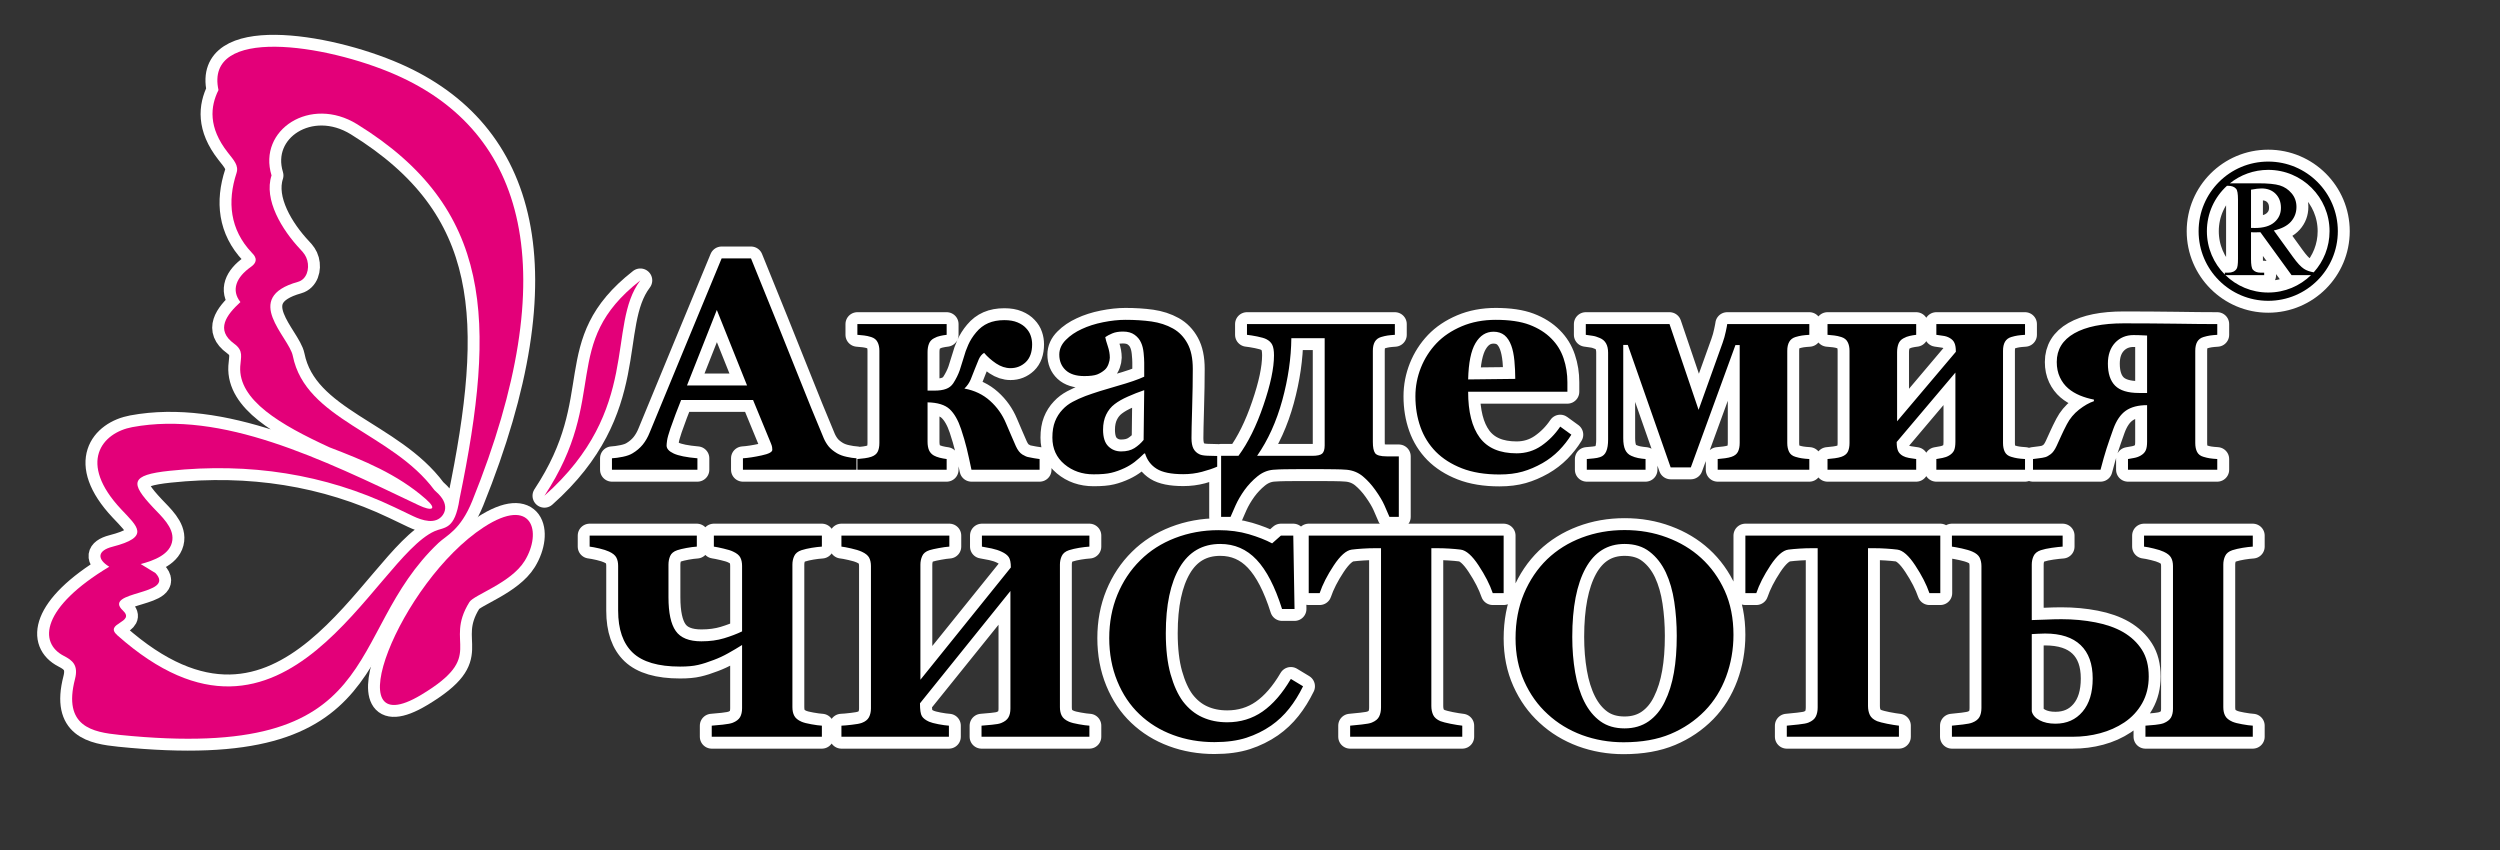 <?xml version="1.0" encoding="UTF-8"?> <svg xmlns="http://www.w3.org/2000/svg" width="794" height="270" viewBox="0 0 794 270" fill="none"><rect x="0" y="0" width="794" height="270" fill="#333333" stroke="none"/> <g clip-path="url(#clip0_72_2)"> <path fill-rule="evenodd" clip-rule="evenodd" d="M172.908 157.455C193.845 125.792 177.467 109.302 203.375 89.049C192.469 103.469 203.944 129.867 172.908 157.455Z" fill="#E30079" stroke="white" stroke-width="7.56" stroke-linecap="round" stroke-linejoin="round"></path> <path fill-rule="evenodd" clip-rule="evenodd" d="M133.764 220.682C154.742 208.106 140.746 204.541 149.101 191.196C150.532 188.912 162.308 185.177 166.657 178.105C172.248 169.011 169.126 157.358 153.636 167.447C127.149 184.7 105.946 237.36 133.764 220.682Z" fill="#E30079" stroke="white" stroke-width="7.56" stroke-linecap="round" stroke-linejoin="round"></path> <path fill-rule="evenodd" clip-rule="evenodd" d="M137.964 155.651C138.859 156.436 139.77 157.327 140.426 158.305C141.521 159.939 141.813 161.907 140.635 163.57C138.411 166.712 134.095 165.307 131.211 163.931C129.238 162.988 127.258 162.039 125.275 161.093C103.171 150.546 79.223 146.857 53.911 149.521C41.225 150.857 41.321 153.392 48.609 161.161C51.247 163.973 55.206 167.443 54.745 171.516C54.225 176.108 48.846 178.03 44.691 179.145L49.375 182.01C56.083 189.114 32.293 187.587 39.03 193.9C43.185 197.793 32.846 197.838 37.266 201.765C91.111 249.594 118.569 177.427 138.015 168.711C141.16 167.301 144.445 168.487 145.949 158.445C157.682 101.625 156.565 66.14 113.448 39.463C98.595 30.273 81.811 41.218 86.241 55.715C83.721 63.402 89.516 72.971 95.445 79.249C96.451 80.314 97.209 81.275 97.591 82.699C98.341 85.491 97.383 88.746 94.625 89.518C76.588 94.564 91.794 106.998 92.994 113.015C97.054 133.378 124.444 137.398 137.964 155.651ZM150.004 159.06C179.592 85.763 166.961 41.84 125.629 23.729C103.306 13.948 64.921 8.192 69.392 28.595C66.791 33.8 66.082 40.442 72.351 48.438C74.296 50.919 75.896 52.588 75.114 54.972C72.153 64.007 73.023 72.898 79.936 80.216C80.596 80.915 82.579 82.743 79.671 84.781C75.014 88.046 73.354 92.161 76.36 95.936C72 99.936 68.272 104.738 74.379 109.169C77.445 111.396 76.468 113.41 76.297 116.409C75.688 127.141 89.132 134.927 104.638 142.067C115.394 146.197 126.175 150.546 135.212 158.481C139.118 161.909 137.045 162.398 132.999 160.466C101.682 145.511 70.479 130.405 42.036 135.651C32.402 137.428 24.529 146.875 38.5 161.765C43.677 167.283 47.864 170.524 35.712 173.643C30.875 174.885 30.752 177.578 34.698 179.991C13.239 192.883 12.078 204.121 20.308 208.331C23.049 209.734 24.949 211.289 23.816 215.669C19.896 230.828 29.439 232.531 37.965 233.402C124.11 242.192 108.37 201.67 139.264 172.433C141.818 170.016 146.223 168.425 150.004 159.06Z" fill="#E30079" stroke="white" stroke-width="7.56" stroke-linecap="round" stroke-linejoin="round"></path> <path fill-rule="evenodd" clip-rule="evenodd" d="M272.017 149.198H235.956V145.552C237.643 145.441 239.618 145.138 241.879 144.645C244.155 144.167 245.286 143.561 245.286 142.861C245.286 142.606 245.27 142.321 245.222 142.018C245.174 141.699 245.047 141.285 244.824 140.76L239.172 127.036H216.326C215.8 128.31 215.211 129.806 214.574 131.525C213.938 133.229 213.38 134.758 212.919 136.095C212.329 137.83 211.979 139.088 211.868 139.869C211.757 140.648 211.709 141.189 211.709 141.508C211.709 142.495 212.457 143.339 213.97 144.039C215.482 144.739 217.982 145.249 221.5 145.552V149.198H194.355V145.552C195.374 145.504 196.536 145.329 197.825 145.074C199.115 144.803 200.134 144.438 200.883 143.976C202.156 143.228 203.239 142.305 204.13 141.221C205.006 140.139 205.755 138.849 206.343 137.353C209.941 128.612 213.555 119.856 217.185 111.083C220.815 102.327 224.812 92.647 229.189 82.075H238.52C244.616 97.073 249.394 108.918 252.848 117.627C256.303 126.32 259.232 133.548 261.652 139.263C262.066 140.202 262.576 141.047 263.196 141.811C263.818 142.559 264.709 143.291 265.855 143.976C266.731 144.47 267.734 144.851 268.896 145.09C270.042 145.345 271.078 145.504 272.017 145.552V149.198ZM237.262 122.419L227.662 98.442L218.188 122.419H237.262ZM330.176 149.198H308.54C307.982 146.523 307.473 144.247 307.027 142.383C306.565 140.521 305.976 138.467 305.228 136.239C304.288 133.436 303.094 131.335 301.613 129.95C300.134 128.58 297.793 127.848 294.593 127.785V140.282C294.593 141.38 294.752 142.273 295.055 142.989C295.373 143.705 295.882 144.262 296.598 144.677C297.092 144.947 297.714 145.186 298.446 145.377C299.178 145.552 299.911 145.696 300.658 145.791V149.198H272.304V145.791C273.068 145.727 273.864 145.648 274.66 145.536C275.44 145.425 276.124 145.281 276.682 145.09C277.685 144.755 278.37 144.215 278.735 143.515C279.102 142.798 279.293 141.858 279.293 140.712V111.418C279.293 110.335 279.102 109.396 278.703 108.647C278.322 107.883 277.653 107.342 276.682 107.04C275.87 106.785 275.121 106.625 274.437 106.546C273.752 106.466 273.052 106.402 272.304 106.339V102.932H300.658V106.339C299.911 106.418 299.225 106.546 298.589 106.689C297.936 106.817 297.283 107.072 296.598 107.453C295.85 107.851 295.326 108.425 295.039 109.173C294.736 109.921 294.593 110.813 294.593 111.832V124.059H296.742C298.27 124.059 299.512 123.884 300.467 123.517C301.438 123.167 302.203 122.562 302.76 121.719C303.652 120.334 304.336 118.948 304.814 117.579C305.275 116.21 305.69 114.872 306.072 113.567C306.437 112.197 306.916 110.845 307.52 109.508C308.11 108.17 308.937 106.849 310.036 105.543C311.118 104.237 312.392 103.266 313.857 102.629C315.322 101.993 317.026 101.674 318.983 101.674C320.64 101.674 322.024 101.913 323.155 102.391C324.301 102.868 325.193 103.474 325.845 104.19C326.562 104.937 327.071 105.75 327.358 106.641C327.661 107.517 327.804 108.425 327.804 109.364C327.804 111.848 327.119 113.726 325.781 115.016C324.428 116.289 322.821 116.926 320.941 116.926C319.366 116.926 317.837 116.417 316.356 115.43C314.876 114.427 313.602 113.312 312.551 112.071C311.835 112.5 311.261 113.201 310.848 114.14C310.434 115.095 310.02 116.114 309.606 117.197C309.176 118.343 308.73 119.457 308.285 120.541C307.839 121.607 307.17 122.562 306.294 123.406C309.511 123.995 312.218 125.301 314.446 127.307C316.659 129.296 318.347 131.669 319.493 134.407C320.034 135.649 320.576 136.939 321.149 138.276C321.738 139.614 322.215 140.76 322.629 141.683C323.218 142.989 323.919 143.88 324.731 144.374C325.527 144.851 326.164 145.122 326.642 145.186C327.071 145.281 327.676 145.393 328.456 145.536C329.237 145.68 329.81 145.759 330.176 145.791V149.198ZM386.583 148.211C385.213 148.816 383.59 149.357 381.727 149.85C379.865 150.344 377.89 150.599 375.804 150.599C371.983 150.599 369.166 150.026 367.366 148.895C365.552 147.765 364.326 146.141 363.673 144.023H363.402C362.335 145.074 361.316 145.981 360.346 146.73C359.359 147.478 358.308 148.115 357.193 148.64C355.729 149.325 354.327 149.834 352.974 150.153C351.621 150.488 349.727 150.647 347.307 150.647C343.693 150.647 340.619 149.579 338.072 147.446C335.524 145.313 334.235 142.495 334.235 138.976C334.235 136.955 334.522 135.251 335.079 133.835C335.636 132.418 336.433 131.16 337.467 130.077C338.391 129.073 339.473 128.262 340.699 127.609C341.925 126.956 343.278 126.336 344.743 125.778C347.529 124.759 350.889 123.693 354.804 122.594C358.737 121.48 361.587 120.493 363.402 119.633V115.143C363.402 114.363 363.338 113.344 363.212 112.071C363.084 110.797 362.813 109.714 362.415 108.854C361.986 107.851 361.301 107.024 360.361 106.339C359.422 105.655 358.196 105.304 356.684 105.304C355.314 105.304 354.168 105.495 353.245 105.894C352.337 106.275 351.589 106.673 351.032 107.072C351.127 107.708 351.398 108.647 351.828 109.921C352.258 111.195 352.48 112.42 352.48 113.615C352.48 114.14 352.337 114.793 352.067 115.589C351.78 116.385 351.382 117.021 350.841 117.483C350.124 118.105 349.328 118.582 348.453 118.932C347.561 119.267 346.192 119.441 344.361 119.441C341.75 119.441 339.776 118.805 338.438 117.547C337.101 116.289 336.433 114.649 336.433 112.628C336.433 110.892 337.133 109.332 338.518 107.947C339.887 106.562 341.574 105.415 343.565 104.508C345.523 103.585 347.784 102.852 350.331 102.343C352.878 101.833 355.251 101.578 357.432 101.578C360.441 101.578 363.212 101.754 365.726 102.104C368.242 102.47 370.518 103.203 372.541 104.333C374.467 105.415 375.996 106.992 377.126 109.061C378.272 111.131 378.83 113.822 378.83 117.149C378.83 120.667 378.766 124.839 378.623 129.647C378.479 134.471 378.416 137.639 378.416 139.168C378.416 140.569 378.623 141.667 379.036 142.479C379.466 143.291 380.104 143.896 380.979 144.294C381.504 144.549 382.332 144.693 383.479 144.739C384.609 144.787 385.644 144.819 386.583 144.819V148.211ZM363.402 123.916C361.651 124.504 359.931 125.19 358.212 125.953C356.508 126.701 355.107 127.514 354.025 128.341C352.863 129.217 351.971 130.331 351.318 131.685C350.666 133.038 350.331 134.63 350.331 136.461C350.331 138.897 350.889 140.648 351.987 141.731C353.102 142.829 354.455 143.371 356.078 143.371C357.782 143.371 359.183 143.021 360.298 142.321C361.396 141.619 362.367 140.76 363.212 139.725L363.402 123.916ZM393.334 144.771C396.39 140.633 399.033 135.283 401.262 128.74C403.506 122.196 404.621 116.911 404.621 112.867C404.621 111.37 404.43 110.255 404.064 109.508C403.698 108.759 403.061 108.17 402.201 107.724C401.612 107.421 400.641 107.135 399.304 106.864C397.966 106.61 396.884 106.418 396.039 106.339V102.932H443.007V106.339C442.083 106.402 441.303 106.466 440.681 106.562C440.061 106.657 439.377 106.817 438.628 107.04C437.721 107.31 437.067 107.82 436.638 108.551C436.224 109.284 436.017 110.24 436.017 111.418V140.378C436.017 142.034 436.24 143.212 436.718 143.896C437.179 144.597 438.437 144.947 440.491 144.947H444.264V164.163H441.287C440.857 163.112 440.316 161.886 439.694 160.485C439.074 159.085 438.103 157.461 436.766 155.583C435.572 153.91 434.266 152.477 432.817 151.267C431.368 150.073 429.681 149.389 427.754 149.198C426.64 149.102 425.318 149.055 423.821 149.039C422.31 149.023 421.147 149.007 420.335 149.007H411.753C410.48 149.007 409.238 149.023 408.012 149.039C406.77 149.055 405.56 149.102 404.35 149.198C402.535 149.357 400.879 150.057 399.352 151.299C397.823 152.541 396.47 153.974 395.292 155.583C394.113 157.238 393.158 158.862 392.425 160.485C391.693 162.109 391.152 163.335 390.818 164.163H387.824V144.771H393.334ZM399.256 144.771H416.753C418.329 144.771 419.396 144.533 419.921 144.071C420.446 143.593 420.717 142.734 420.717 141.46V107.405H410.13C410.066 113.742 409.111 120.318 407.264 127.084C405.402 133.866 402.743 139.757 399.256 144.771ZM499.063 138.053C497.98 139.821 496.659 141.492 495.13 143.068C493.587 144.629 491.835 145.981 489.877 147.097C487.792 148.275 485.689 149.182 483.556 149.787C481.423 150.392 478.987 150.695 476.217 150.695C471.616 150.695 467.635 150.042 464.292 148.736C460.949 147.43 458.194 145.664 456.013 143.467C453.848 141.253 452.208 138.643 451.142 135.649C450.075 132.641 449.533 129.392 449.533 125.874C449.533 122.706 450.123 119.664 451.285 116.752C452.447 113.854 454.102 111.258 456.252 108.998C458.37 106.785 461.029 105.001 464.244 103.632C467.46 102.264 471.074 101.578 475.054 101.578C479.4 101.578 482.984 102.104 485.769 103.155C488.571 104.221 490.896 105.686 492.726 107.549C494.494 109.316 495.784 111.402 496.595 113.822C497.408 116.226 497.805 118.757 497.805 121.4V124.425H466.282C466.282 130.809 467.508 135.649 469.96 138.976C472.427 142.305 476.328 143.976 481.678 143.976C484.591 143.976 487.218 143.18 489.558 141.572C491.883 139.963 493.872 137.942 495.529 135.49L499.063 138.053ZM481.248 120.334C481.248 118.454 481.152 116.544 480.977 114.585C480.786 112.628 480.452 111.035 479.99 109.777C479.464 108.329 478.732 107.215 477.825 106.466C476.902 105.734 475.74 105.352 474.354 105.352C471.95 105.352 470.039 106.562 468.606 108.998C467.174 111.418 466.409 115.255 466.282 120.509L481.248 120.334ZM574.64 149.198H545.537V145.791C546.301 145.727 547.096 145.648 547.893 145.536C548.673 145.425 549.358 145.281 549.915 145.09C550.917 144.755 551.603 144.215 551.968 143.483C552.335 142.75 552.526 141.811 552.526 140.664V109.603H551.172L537.003 148.449H530.603L516.99 109.555H515.542V139.168C515.542 140.728 515.748 141.954 516.163 142.861C516.593 143.753 517.229 144.39 518.104 144.771C518.758 145.074 519.474 145.313 520.255 145.472C521.034 145.616 521.814 145.727 522.627 145.791V149.198H503.967V145.791C504.684 145.727 505.432 145.664 506.18 145.584C506.945 145.504 507.613 145.377 508.171 145.186C509.11 144.883 509.762 144.262 510.144 143.339C510.543 142.431 510.734 141.173 510.734 139.582V112.023C510.734 110.813 510.511 109.825 510.081 109.061C509.651 108.298 508.998 107.724 508.123 107.357C507.278 106.992 506.499 106.737 505.751 106.641C505.002 106.53 504.302 106.418 503.648 106.339V102.932H530.236L539.471 130.173L547.112 108.854C547.526 107.708 547.861 106.514 548.116 105.288C548.386 104.062 548.529 103.266 548.561 102.932H574.64V106.339C573.701 106.402 572.92 106.466 572.3 106.562C571.678 106.657 570.994 106.817 570.245 107.04C569.354 107.31 568.686 107.82 568.271 108.551C567.841 109.284 567.635 110.24 567.635 111.418V140.712C567.635 141.827 567.841 142.766 568.224 143.529C568.606 144.294 569.29 144.819 570.245 145.09C570.994 145.313 571.662 145.472 572.236 145.552C572.809 145.648 573.605 145.727 574.64 145.791V149.198ZM643.147 149.198H614.983V145.791C615.509 145.696 616.161 145.584 616.942 145.441C617.705 145.297 618.407 145.042 619.027 144.677C619.775 144.231 620.301 143.705 620.603 143.068C620.89 142.431 621.033 141.508 621.033 140.282V118.327L602.39 140.378V140.521C602.39 141.635 602.533 142.543 602.82 143.212C603.122 143.88 603.648 144.406 604.396 144.819C604.89 145.09 605.51 145.297 606.275 145.441C607.039 145.584 607.802 145.696 608.583 145.791V149.198H580.419V145.791C581.183 145.727 581.98 145.648 582.775 145.536C583.555 145.425 584.24 145.281 584.797 145.09C585.801 144.755 586.485 144.215 586.851 143.515C587.217 142.798 587.408 141.858 587.408 140.712V111.418C587.408 110.335 587.217 109.396 586.819 108.647C586.437 107.883 585.769 107.342 584.797 107.04C583.985 106.785 583.237 106.625 582.552 106.546C581.868 106.466 581.167 106.402 580.419 106.339V102.932H608.583V106.339C607.834 106.418 607.15 106.546 606.513 106.689C605.876 106.817 605.208 107.072 604.523 107.453C603.775 107.851 603.265 108.425 602.963 109.173C602.677 109.921 602.517 110.813 602.517 111.832V133.803L621.176 111.736V111.609C621.176 110.479 621.033 109.587 620.731 108.918C620.444 108.25 619.918 107.724 619.17 107.31C618.581 106.976 617.881 106.737 617.053 106.641C616.225 106.53 615.54 106.418 614.983 106.339V102.932H643.147V106.339C642.208 106.402 641.444 106.466 640.823 106.562C640.202 106.657 639.517 106.817 638.769 107.04C637.862 107.31 637.209 107.82 636.778 108.551C636.365 109.284 636.158 110.24 636.158 111.418V140.712C636.158 141.827 636.349 142.766 636.731 143.529C637.129 144.294 637.798 144.819 638.769 145.09C639.517 145.313 640.17 145.472 640.743 145.552C641.317 145.648 642.128 145.727 643.147 145.791V149.198ZM704.204 149.198H675.848V145.791C676.374 145.696 677.027 145.584 677.806 145.441C678.587 145.297 679.287 145.042 679.909 144.677C680.657 144.231 681.182 143.705 681.468 143.068C681.771 142.431 681.914 141.508 681.914 140.282V128.676C679.08 128.676 676.835 129.265 675.148 130.443C673.476 131.621 672.155 133.564 671.184 136.239C670.308 138.659 669.607 140.744 669.035 142.479C668.477 144.215 667.841 146.459 667.124 149.198H645.679V145.791C646.141 145.727 646.761 145.648 647.542 145.552C648.322 145.472 649.006 145.345 649.595 145.186C650.056 145.058 650.63 144.755 651.298 144.247C651.967 143.753 652.588 142.893 653.177 141.635C653.766 140.362 654.276 139.247 654.69 138.308C655.119 137.353 655.693 136.175 656.441 134.742C657.38 132.942 658.67 131.383 660.31 130.093C661.966 128.804 663.541 127.911 665.022 127.418V126.908C663.51 126.622 662.03 126.192 660.597 125.603C659.164 124.998 657.922 124.265 656.871 123.358C655.773 122.419 654.896 121.257 654.228 119.84C653.56 118.423 653.225 116.799 653.225 114.968C653.225 111.019 655.088 107.979 658.797 105.862C662.523 103.743 667.745 102.693 674.495 102.693C680.497 102.693 686.022 102.741 691.053 102.804C696.099 102.884 700.478 102.932 704.204 102.932V106.339C703.28 106.402 702.5 106.466 701.88 106.562C701.258 106.657 700.574 106.817 699.825 107.04C698.918 107.31 698.266 107.82 697.835 108.551C697.421 109.284 697.214 110.24 697.214 111.418V140.712C697.214 141.827 697.405 142.766 697.788 143.529C698.186 144.294 698.854 144.819 699.825 145.09C700.574 145.313 701.226 145.472 701.8 145.552C702.388 145.648 703.185 145.727 704.204 145.791V149.198ZM681.914 124.807V106.562C680.88 106.498 680.052 106.466 679.399 106.45C678.746 106.434 678.157 106.418 677.616 106.418C675.228 106.418 673.269 107.246 671.74 108.87C670.229 110.51 669.464 112.707 669.464 115.478C669.464 118.614 670.229 120.954 671.772 122.499C673.301 124.027 675.817 124.807 679.303 124.807H681.914Z" fill="black" stroke="white" stroke-width="7.559" stroke-linecap="round" stroke-linejoin="round"></path> <path fill-rule="evenodd" clip-rule="evenodd" d="M235.683 200.532V179.737C235.683 178.676 235.499 177.801 235.131 177.078C234.777 176.356 234.009 175.726 232.841 175.188C232.148 174.849 231.119 174.527 229.751 174.219C228.398 173.896 227.384 173.696 226.722 173.604V170.1H261.028V173.604C260.075 173.666 258.984 173.789 257.785 173.989C256.587 174.189 255.511 174.435 254.543 174.741C253.405 175.126 252.636 175.741 252.253 176.586C251.853 177.416 251.668 178.338 251.668 179.322V224.586C251.668 225.662 251.853 226.584 252.253 227.322C252.636 228.075 253.405 228.705 254.543 229.212C255.265 229.52 256.31 229.797 257.678 230.027C259.046 230.272 260.152 230.426 261.028 230.472V233.992H226.047V230.472C226.845 230.426 228.029 230.303 229.551 230.15C231.088 229.981 232.148 229.781 232.748 229.535C233.855 229.089 234.623 228.49 235.054 227.753C235.468 227.014 235.683 226.077 235.683 224.94V204.852C234.3 205.728 232.84 206.588 231.303 207.448C229.782 208.31 228.244 209.016 226.722 209.586C224.863 210.308 223.187 210.846 221.697 211.183C220.206 211.537 218.315 211.706 215.994 211.706C209.063 211.706 204.052 210.231 200.963 207.296C197.873 204.344 196.322 199.903 196.322 193.954V179.737C196.322 178.676 196.137 177.801 195.753 177.078C195.384 176.356 194.615 175.726 193.447 175.188C192.664 174.818 191.634 174.496 190.358 174.189C189.083 173.896 188.052 173.696 187.269 173.604V170.1H221.313V173.604C220.36 173.666 219.254 173.804 218.024 174.035C216.794 174.266 215.826 174.496 215.103 174.741C213.966 175.126 213.213 175.741 212.844 176.586C212.49 177.416 212.307 178.338 212.307 179.322V189.681C212.307 194.63 213.075 198.212 214.612 200.394C216.133 202.592 218.854 203.683 222.758 203.683C225.432 203.683 227.83 203.361 229.966 202.715C232.087 202.07 233.993 201.347 235.683 200.532ZM345.992 233.992H311.733V230.472C312.486 230.426 313.578 230.319 315.022 230.181C316.451 230.058 317.451 229.858 317.988 229.627C319.095 229.181 319.864 228.582 320.278 227.844C320.709 227.107 320.909 226.169 320.909 225.032V187.699L292.183 223.372C292.183 225.432 292.382 226.799 292.797 227.46C293.197 228.121 293.95 228.705 295.072 229.212C295.702 229.489 296.686 229.75 298.039 230.012C299.391 230.258 300.498 230.426 301.374 230.472V233.992H267.237V230.472C267.99 230.457 269.098 230.349 270.542 230.181C272.002 230.027 273.062 229.827 273.724 229.581C274.799 229.181 275.552 228.598 275.983 227.798C276.398 226.999 276.613 226.062 276.613 224.986V179.783C276.613 178.723 276.413 177.847 276.044 177.124C275.66 176.402 274.892 175.772 273.724 175.234C272.847 174.834 271.71 174.481 270.296 174.173C268.898 173.85 267.868 173.666 267.237 173.604V170.1H301.512V173.604C300.575 173.666 299.467 173.82 298.177 174.066C296.886 174.296 295.886 174.527 295.195 174.741C294.027 175.126 293.259 175.741 292.89 176.602C292.505 177.462 292.321 178.369 292.321 179.322V215.886L321.047 180.229C321.047 178.661 320.817 177.57 320.371 176.925C319.925 176.279 319.172 175.711 318.127 175.234C317.251 174.803 316.191 174.466 314.946 174.189C313.701 173.927 312.671 173.727 311.856 173.604V170.1H345.992V173.604C345.039 173.666 343.948 173.789 342.749 173.989C341.551 174.189 340.475 174.435 339.506 174.741C338.368 175.126 337.6 175.741 337.216 176.586C336.817 177.416 336.632 178.338 336.632 179.322V224.586C336.632 225.662 336.817 226.584 337.216 227.322C337.6 228.075 338.368 228.705 339.506 229.212C340.229 229.52 341.274 229.797 342.642 230.027C344.01 230.272 345.132 230.426 345.992 230.472V233.992ZM385.707 235.698C381.019 235.698 376.639 234.946 372.551 233.424C368.477 231.917 364.912 229.72 361.884 226.83C358.917 224.018 356.566 220.529 354.86 216.363C353.154 212.213 352.294 207.633 352.294 202.653C352.294 197.704 353.154 193.109 354.876 188.898C356.612 184.686 359.025 181.028 362.161 177.939C365.219 174.895 368.893 172.544 373.181 170.884C377.484 169.224 382.08 168.379 386.967 168.379C390.502 168.379 393.731 168.809 396.65 169.67C399.556 170.531 402.015 171.499 404.028 172.575L406.826 170.1H410.745L411.144 193.416H407.178C404.935 186.3 402.23 181.089 399.079 177.754C395.928 174.419 392.086 172.759 387.552 172.759C381.911 172.759 377.608 175.234 374.671 180.198C371.736 185.178 370.261 192.14 370.261 201.117C370.261 206.188 370.768 210.523 371.767 214.119C372.781 217.701 374.088 220.59 375.701 222.773C377.454 225.063 379.513 226.737 381.88 227.798C384.247 228.875 386.875 229.397 389.765 229.397C393.961 229.397 397.711 228.259 400.985 225.985C404.274 223.695 407.271 220.237 409.976 215.626L413.849 217.962C412.558 220.606 411.083 222.972 409.439 225.047C407.778 227.137 405.873 228.936 403.72 230.442C401.338 232.087 398.725 233.378 395.852 234.315C392.992 235.237 389.611 235.698 385.707 235.698ZM477.557 188.375H474.099C473.162 185.639 471.671 182.719 469.611 179.598C467.568 176.479 465.661 174.788 463.925 174.558C462.956 174.435 461.772 174.327 460.359 174.235C458.945 174.143 457.731 174.112 456.717 174.112H454.595V224.218C454.595 225.309 454.795 226.262 455.179 227.076C455.579 227.906 456.347 228.552 457.485 229.044C458.176 229.304 459.252 229.581 460.697 229.873C462.157 230.15 463.402 230.365 464.416 230.472V233.992H428.805V230.472C429.665 230.395 430.895 230.258 432.463 230.104C434.045 229.935 435.121 229.735 435.69 229.489C436.858 229.012 437.642 228.367 438.026 227.553C438.426 226.737 438.611 225.785 438.611 224.678V174.112H436.505C435.475 174.112 434.261 174.143 432.847 174.235C431.432 174.327 430.249 174.435 429.296 174.558C427.56 174.788 425.654 176.479 423.594 179.598C421.535 182.719 420.044 185.639 419.122 188.375H415.649V170.1H477.557V188.375ZM540.281 177.216C543.433 180.091 545.938 183.579 547.782 187.653C549.627 191.741 550.549 196.398 550.549 201.623C550.549 206.265 549.765 210.692 548.213 214.903C546.645 219.099 544.401 222.727 541.451 225.754C538.361 228.905 534.733 231.365 530.553 233.116C526.388 234.869 521.408 235.745 515.644 235.745C511.003 235.745 506.606 234.976 502.457 233.455C498.322 231.917 494.664 229.704 491.514 226.784C488.393 223.941 485.919 220.467 484.09 216.379C482.261 212.305 481.339 207.756 481.339 202.745C481.339 197.52 482.23 192.786 484.013 188.529C485.811 184.286 488.255 180.644 491.375 177.616C494.48 174.649 498.138 172.359 502.396 170.746C506.637 169.147 511.157 168.348 515.967 168.348C520.732 168.348 525.22 169.116 529.401 170.684C533.596 172.236 537.223 174.419 540.281 177.216ZM528.708 222.911C530.061 220.191 531.029 217.085 531.629 213.643C532.243 210.185 532.536 206.28 532.536 201.931C532.536 198.242 532.274 194.646 531.751 191.142C531.229 187.653 530.338 184.532 529.062 181.797C527.771 179.076 526.065 176.879 523.928 175.234C521.808 173.573 519.149 172.759 515.967 172.759C510.526 172.759 506.407 175.326 503.579 180.475C500.766 185.623 499.352 192.893 499.352 202.285C499.352 206.28 499.66 210.046 500.275 213.596C500.889 217.131 501.857 220.221 503.179 222.865C504.532 225.539 506.238 227.614 508.313 229.104C510.387 230.595 512.939 231.334 515.967 231.334C518.933 231.334 521.485 230.58 523.621 229.089C525.757 227.583 527.448 225.523 528.708 222.911ZM616.24 188.375H612.782C611.844 185.639 610.354 182.719 608.293 179.598C606.25 176.479 604.344 174.788 602.607 174.558C601.639 174.435 600.455 174.327 599.041 174.235C597.627 174.143 596.413 174.112 595.399 174.112H593.278V224.218C593.278 225.309 593.477 226.262 593.861 227.076C594.261 227.906 595.029 228.552 596.167 229.044C596.859 229.304 597.935 229.581 599.38 229.873C600.839 230.15 602.084 230.365 603.099 230.472V233.992H567.487V230.472C568.347 230.395 569.577 230.258 571.145 230.104C572.728 229.935 573.804 229.735 574.372 229.489C575.54 229.012 576.325 228.367 576.708 227.553C577.108 226.737 577.293 225.785 577.293 224.678V174.112H575.188C574.157 174.112 572.943 174.143 571.53 174.235C570.115 174.327 568.932 174.435 567.979 174.558C566.242 174.788 564.337 176.479 562.276 179.598C560.217 182.719 558.726 185.639 557.804 188.375H554.331V170.1H616.24V188.375ZM664.64 215.487C664.64 210.86 663.364 207.325 660.813 204.882C658.261 202.438 654.496 201.208 649.516 201.208C648.917 201.208 648.132 201.24 647.179 201.285C646.211 201.331 645.581 201.362 645.289 201.393V225.892C645.551 227.06 646.381 228.013 647.764 228.752C649.147 229.489 650.822 229.843 652.805 229.843C656.401 229.843 659.275 228.567 661.427 226.015C663.58 223.464 664.64 219.96 664.64 215.487ZM682.438 214.857C682.438 218.039 681.747 220.851 680.363 223.326C678.98 225.785 677.089 227.83 674.691 229.443C672.37 230.98 669.819 232.117 667.007 232.87C664.209 233.624 661.305 233.992 658.292 233.992H619.929V230.472C620.805 230.395 621.958 230.258 623.403 230.104C624.832 229.935 625.847 229.735 626.415 229.489C627.49 229.074 628.244 228.49 628.674 227.737C629.089 226.984 629.305 226.015 629.305 224.847V179.783C629.305 178.753 629.105 177.862 628.735 177.093C628.352 176.34 627.583 175.695 626.415 175.188C625.57 174.818 624.463 174.496 623.08 174.189C621.696 173.896 620.651 173.696 619.929 173.604V170.1H655.095V173.604C654.172 173.666 653.02 173.789 651.636 173.989C650.254 174.189 649.101 174.435 648.163 174.741C647.026 175.126 646.257 175.741 645.873 176.586C645.474 177.416 645.289 178.338 645.289 179.322V196.936C646.657 196.905 648.194 196.843 649.854 196.782C651.514 196.705 653.127 196.659 654.695 196.659C658.507 196.659 662.119 196.997 665.516 197.658C668.928 198.319 671.864 199.349 674.323 200.763C676.844 202.239 678.826 204.098 680.271 206.373C681.716 208.632 682.438 211.46 682.438 214.857ZM715.483 233.992H681.393V230.472C682.238 230.426 683.268 230.334 684.482 230.212C685.696 230.089 686.604 229.904 687.202 229.674C688.309 229.212 689.077 228.629 689.508 227.89C689.923 227.153 690.139 226.215 690.139 225.078V179.783C690.139 178.723 689.939 177.847 689.539 177.124C689.154 176.402 688.371 175.772 687.202 175.234C686.419 174.865 685.374 174.527 684.067 174.219C682.776 173.896 681.731 173.696 680.947 173.604V170.1H715.483V173.604C714.515 173.666 713.438 173.789 712.24 173.989C711.041 174.189 709.965 174.435 708.997 174.741C707.86 175.126 707.091 175.741 706.707 176.586C706.307 177.416 706.122 178.338 706.122 179.322V224.586C706.122 225.662 706.307 226.584 706.707 227.322C707.091 228.075 707.86 228.705 708.997 229.212C709.719 229.52 710.765 229.797 712.133 230.027C713.5 230.272 714.606 230.426 715.483 230.472V233.992Z" fill="black" stroke="white" stroke-width="7.559" stroke-linecap="round" stroke-linejoin="round"></path> <path fill-rule="evenodd" clip-rule="evenodd" d="M720.386 53.947C731.144 53.947 739.866 62.669 739.866 73.427C739.866 78.453 737.964 83.035 734.837 86.491C733.598 86.283 732.569 85.92 731.751 85.39C730.763 84.758 729.582 83.478 728.201 81.552L722.165 73.2C724.622 72.65 726.429 71.72 727.601 70.399C728.765 69.081 729.353 67.524 729.353 65.729C729.353 64.049 728.84 62.604 727.814 61.395C726.795 60.184 725.546 59.349 724.073 58.894C722.609 58.445 720.326 58.218 717.226 58.218H708.215C711.541 55.547 715.799 53.947 720.386 53.947ZM734.162 87.2L734.161 87.202L734.148 87.214L734.162 87.2ZM733.967 87.392C730.459 90.806 725.667 92.908 720.386 92.908C715.104 92.908 710.312 90.806 706.804 87.392L706.605 87.197C703.082 83.673 700.906 78.804 700.906 73.427C700.906 67.713 703.366 62.574 707.284 59.011L707.299 58.997L707.287 59.008L707.284 59.011H707.696C708.8 59.011 709.626 59.327 710.182 59.956C710.588 60.398 710.785 61.534 710.785 63.369V82.243C710.785 83.9 710.639 84.958 710.337 85.397C709.809 86.195 708.929 86.598 707.696 86.598H706.605L706.605 87.197L706.61 87.202L706.804 87.392L719.102 87.391V86.598H717.965C716.878 86.598 716.065 86.283 715.521 85.653C715.118 85.213 714.921 84.076 714.921 82.243V73.751C715.15 73.765 715.361 73.774 715.573 73.78C715.78 73.789 715.977 73.794 716.159 73.794C716.607 73.794 717.188 73.78 717.897 73.751L727.804 87.391L733.967 87.392ZM707.992 58.399L707.994 58.396L708.007 58.387L707.992 58.399ZM714.922 72.387C715.192 72.387 715.428 72.387 715.626 72.393C715.821 72.403 715.984 72.409 716.109 72.409C718.861 72.409 720.936 71.807 722.327 70.602C723.728 69.395 724.427 67.862 724.427 66C724.427 64.182 723.862 62.7 722.737 61.553C721.609 60.418 720.114 59.847 718.259 59.847C717.437 59.847 716.321 59.98 714.922 60.243V72.387ZM742.495 73.427C742.495 61.216 732.597 51.318 720.386 51.318C708.175 51.318 698.276 61.216 698.276 73.427C698.276 85.638 708.175 95.537 720.386 95.537C732.597 95.537 742.495 85.638 742.495 73.427Z" fill="black"></path> <path d="M706.804 87.392C710.312 90.806 715.104 92.908 720.386 92.908C725.667 92.908 730.459 90.806 733.967 87.392L727.804 87.391L717.897 73.751C717.188 73.78 716.607 73.794 716.159 73.794C715.977 73.794 715.78 73.789 715.573 73.78C715.361 73.774 715.15 73.765 714.921 73.751V82.243C714.921 84.076 715.118 85.213 715.521 85.653C716.065 86.283 716.878 86.598 717.965 86.598H719.102V87.391L706.804 87.392ZM706.804 87.392L706.605 87.197M706.804 87.392L706.61 87.202L706.605 87.197M706.605 87.197C703.082 83.673 700.906 78.804 700.906 73.427C700.906 67.713 703.366 62.574 707.284 59.011M706.605 87.197L706.605 86.598H707.696C708.929 86.598 709.809 86.195 710.337 85.397C710.639 84.958 710.785 83.9 710.785 82.243V63.369C710.785 61.534 710.588 60.398 710.182 59.956C709.626 59.327 708.8 59.011 707.696 59.011H707.284M707.284 59.011L707.299 58.997L707.287 59.008L707.284 59.011ZM720.386 53.947C731.144 53.947 739.866 62.669 739.866 73.427C739.866 78.453 737.964 83.035 734.837 86.491C733.598 86.283 732.569 85.92 731.751 85.39C730.763 84.758 729.582 83.478 728.201 81.552L722.165 73.2C724.622 72.65 726.429 71.72 727.601 70.399C728.765 69.081 729.353 67.524 729.353 65.729C729.353 64.049 728.84 62.604 727.814 61.395C726.795 60.184 725.546 59.349 724.073 58.894C722.609 58.445 720.326 58.218 717.226 58.218H708.215C711.541 55.547 715.799 53.947 720.386 53.947ZM734.162 87.2L734.161 87.202L734.148 87.214L734.162 87.2ZM707.992 58.399L707.994 58.396L708.007 58.387L707.992 58.399ZM714.922 72.387C715.192 72.387 715.428 72.387 715.626 72.393C715.821 72.403 715.984 72.409 716.109 72.409C718.861 72.409 720.936 71.807 722.327 70.602C723.728 69.395 724.427 67.862 724.427 66C724.427 64.182 723.862 62.7 722.737 61.553C721.609 60.418 720.114 59.847 718.259 59.847C717.437 59.847 716.321 59.98 714.922 60.243V72.387ZM742.495 73.427C742.495 61.216 732.597 51.318 720.386 51.318C708.175 51.318 698.276 61.216 698.276 73.427C698.276 85.638 708.175 95.537 720.386 95.537C732.597 95.537 742.495 85.638 742.495 73.427Z" stroke="white" stroke-width="7.56" stroke-linecap="round" stroke-linejoin="round"></path> <path fill-rule="evenodd" clip-rule="evenodd" d="M172.908 157.455C193.845 125.792 177.467 109.302 203.375 89.049C192.469 103.469 203.944 129.867 172.908 157.455Z" fill="#E30079"></path> <path fill-rule="evenodd" clip-rule="evenodd" d="M133.764 220.682C154.742 208.106 140.746 204.541 149.101 191.196C150.532 188.912 162.308 185.177 166.657 178.105C172.248 169.011 169.126 157.358 153.636 167.447C127.149 184.7 105.946 237.36 133.764 220.682Z" fill="#E30079"></path> <path fill-rule="evenodd" clip-rule="evenodd" d="M137.964 155.651C138.859 156.436 139.77 157.327 140.426 158.305C141.521 159.939 141.813 161.907 140.635 163.57C138.411 166.712 134.095 165.307 131.211 163.931C129.238 162.988 127.258 162.039 125.275 161.093C103.171 150.546 79.223 146.857 53.911 149.521C41.225 150.857 41.321 153.392 48.609 161.161C51.247 163.973 55.206 167.443 54.745 171.516C54.225 176.108 48.846 178.03 44.691 179.145L49.375 182.01C56.083 189.114 32.293 187.587 39.03 193.9C43.185 197.793 32.846 197.838 37.266 201.765C91.111 249.594 118.569 177.427 138.015 168.711C141.16 167.301 144.445 168.487 145.949 158.445C157.682 101.625 156.565 66.14 113.448 39.463C98.595 30.273 81.811 41.218 86.241 55.715C83.721 63.402 89.516 72.971 95.445 79.249C96.451 80.314 97.209 81.275 97.591 82.699C98.341 85.491 97.383 88.746 94.625 89.518C76.588 94.564 91.794 106.998 92.994 113.015C97.054 133.378 124.444 137.398 137.964 155.651ZM150.004 159.06C179.592 85.763 166.961 41.84 125.629 23.729C103.306 13.948 64.921 8.192 69.392 28.595C66.791 33.8 66.082 40.442 72.351 48.438C74.296 50.919 75.896 52.588 75.114 54.972C72.153 64.007 73.023 72.898 79.936 80.216C80.596 80.915 82.579 82.743 79.671 84.781C75.014 88.046 73.354 92.161 76.36 95.936C72 99.936 68.272 104.738 74.379 109.169C77.445 111.396 76.468 113.41 76.297 116.409C75.688 127.141 89.132 134.927 104.638 142.067C115.394 146.197 126.175 150.546 135.212 158.481C139.118 161.909 137.045 162.398 132.999 160.466C101.682 145.511 70.479 130.405 42.036 135.651C32.402 137.428 24.529 146.875 38.5 161.765C43.677 167.283 47.864 170.524 35.712 173.643C30.875 174.885 30.752 177.578 34.698 179.991C13.239 192.883 12.078 204.121 20.308 208.331C23.049 209.734 24.949 211.289 23.816 215.669C19.896 230.828 29.439 232.531 37.965 233.402C124.11 242.192 108.37 201.67 139.264 172.433C141.818 170.016 146.223 168.425 150.004 159.06Z" fill="#E30079"></path> <path fill-rule="evenodd" clip-rule="evenodd" d="M272.017 149.198H235.956V145.552C237.643 145.441 239.618 145.138 241.879 144.645C244.155 144.167 245.286 143.561 245.286 142.861C245.286 142.606 245.27 142.321 245.222 142.018C245.174 141.699 245.047 141.285 244.824 140.76L239.172 127.036H216.326C215.8 128.31 215.211 129.806 214.574 131.525C213.938 133.229 213.38 134.758 212.919 136.095C212.329 137.83 211.98 139.088 211.868 139.869C211.757 140.648 211.709 141.189 211.709 141.508C211.709 142.495 212.457 143.339 213.97 144.039C215.482 144.739 217.982 145.249 221.5 145.552V149.198H194.355V145.552C195.374 145.504 196.536 145.329 197.825 145.074C199.115 144.803 200.134 144.438 200.883 143.976C202.156 143.228 203.239 142.305 204.13 141.221C205.006 140.139 205.755 138.849 206.343 137.353C209.941 128.612 213.555 119.856 217.185 111.083C220.815 102.327 224.812 92.647 229.189 82.075H238.52C244.617 97.073 249.394 108.918 252.848 117.627C256.303 126.32 259.232 133.548 261.652 139.263C262.066 140.202 262.576 141.047 263.196 141.811C263.818 142.559 264.709 143.291 265.855 143.976C266.731 144.47 267.734 144.851 268.897 145.09C270.043 145.345 271.078 145.504 272.017 145.552V149.198ZM237.262 122.419L227.662 98.442L218.188 122.419H237.262ZM330.176 149.198H308.54C307.982 146.523 307.473 144.247 307.027 142.383C306.565 140.521 305.976 138.467 305.228 136.239C304.288 133.436 303.094 131.335 301.614 129.95C300.134 128.58 297.793 127.848 294.593 127.785V140.282C294.593 141.38 294.752 142.273 295.055 142.989C295.373 143.705 295.882 144.262 296.599 144.677C297.092 144.947 297.714 145.186 298.446 145.377C299.178 145.552 299.911 145.696 300.658 145.791V149.198H272.304V145.791C273.068 145.727 273.864 145.648 274.66 145.536C275.44 145.425 276.125 145.281 276.682 145.09C277.685 144.755 278.37 144.215 278.735 143.515C279.102 142.798 279.293 141.858 279.293 140.712V111.418C279.293 110.335 279.102 109.396 278.703 108.647C278.322 107.883 277.653 107.342 276.682 107.04C275.87 106.785 275.121 106.625 274.437 106.546C273.752 106.466 273.052 106.402 272.304 106.339V102.932H300.658V106.339C299.911 106.418 299.226 106.546 298.589 106.689C297.937 106.817 297.283 107.072 296.599 107.453C295.85 107.851 295.326 108.425 295.039 109.173C294.736 109.921 294.593 110.813 294.593 111.832V124.059H296.743C298.27 124.059 299.512 123.884 300.467 123.517C301.439 123.167 302.203 122.562 302.761 121.719C303.652 120.334 304.336 118.948 304.814 117.579C305.276 116.21 305.69 114.872 306.072 113.567C306.438 112.197 306.916 110.845 307.521 109.508C308.11 108.17 308.937 106.849 310.037 105.543C311.119 104.237 312.393 103.266 313.857 102.629C315.322 101.993 317.026 101.674 318.983 101.674C320.64 101.674 322.025 101.913 323.155 102.391C324.301 102.868 325.193 103.474 325.846 104.19C326.562 104.937 327.072 105.75 327.358 106.641C327.661 107.517 327.804 108.425 327.804 109.364C327.804 111.848 327.119 113.726 325.782 115.016C324.429 116.289 322.821 116.926 320.942 116.926C319.366 116.926 317.837 116.417 316.356 115.43C314.877 114.427 313.603 113.312 312.552 112.071C311.835 112.5 311.262 113.201 310.848 114.14C310.434 115.095 310.021 116.114 309.606 117.197C309.176 118.343 308.731 119.457 308.285 120.541C307.839 121.607 307.17 122.562 306.295 123.406C309.511 123.995 312.218 125.301 314.446 127.307C316.659 129.296 318.347 131.669 319.493 134.407C320.034 135.649 320.576 136.939 321.149 138.276C321.738 139.614 322.216 140.76 322.629 141.683C323.219 142.989 323.919 143.88 324.731 144.374C325.527 144.851 326.164 145.122 326.642 145.186C327.072 145.281 327.676 145.393 328.456 145.536C329.237 145.68 329.81 145.759 330.176 145.791V149.198ZM386.583 148.211C385.213 148.816 383.59 149.357 381.727 149.85C379.865 150.344 377.89 150.599 375.804 150.599C371.983 150.599 369.166 150.026 367.366 148.895C365.552 147.765 364.326 146.141 363.673 144.023H363.402C362.335 145.074 361.316 145.981 360.346 146.73C359.359 147.478 358.308 148.115 357.194 148.64C355.729 149.325 354.327 149.834 352.974 150.153C351.621 150.488 349.727 150.647 347.307 150.647C343.693 150.647 340.619 149.579 338.072 147.446C335.524 145.313 334.236 142.495 334.236 138.976C334.236 136.955 334.522 135.251 335.079 133.835C335.636 132.418 336.433 131.16 337.467 130.077C338.391 129.073 339.473 128.262 340.699 127.609C341.925 126.956 343.278 126.336 344.743 125.778C347.53 124.759 350.889 123.693 354.805 122.594C358.737 121.48 361.587 120.493 363.402 119.633V115.143C363.402 114.363 363.338 113.344 363.212 112.071C363.084 110.797 362.813 109.714 362.415 108.854C361.986 107.851 361.301 107.024 360.361 106.339C359.422 105.655 358.196 105.304 356.684 105.304C355.314 105.304 354.168 105.495 353.245 105.894C352.338 106.275 351.589 106.673 351.032 107.072C351.128 107.708 351.398 108.647 351.828 109.921C352.258 111.195 352.48 112.42 352.48 113.615C352.48 114.14 352.338 114.793 352.067 115.589C351.78 116.385 351.382 117.021 350.841 117.483C350.124 118.105 349.328 118.582 348.453 118.932C347.562 119.267 346.192 119.441 344.361 119.441C341.75 119.441 339.776 118.805 338.438 117.547C337.101 116.289 336.433 114.649 336.433 112.628C336.433 110.892 337.133 109.332 338.518 107.947C339.887 106.562 341.574 105.415 343.565 104.508C345.523 103.585 347.784 102.852 350.331 102.343C352.878 101.833 355.251 101.578 357.432 101.578C360.441 101.578 363.212 101.754 365.726 102.104C368.242 102.47 370.519 103.203 372.541 104.333C374.467 105.415 375.996 106.992 377.126 109.061C378.272 111.131 378.83 113.822 378.83 117.149C378.83 120.667 378.766 124.839 378.623 129.647C378.479 134.471 378.416 137.639 378.416 139.168C378.416 140.569 378.623 141.667 379.036 142.479C379.466 143.291 380.104 143.896 380.979 144.294C381.504 144.549 382.332 144.693 383.479 144.739C384.609 144.787 385.644 144.819 386.583 144.819V148.211ZM363.402 123.916C361.651 124.504 359.931 125.19 358.212 125.953C356.508 126.701 355.107 127.514 354.025 128.341C352.863 129.217 351.971 130.331 351.318 131.685C350.666 133.038 350.331 134.63 350.331 136.461C350.331 138.897 350.889 140.648 351.987 141.731C353.102 142.829 354.455 143.371 356.078 143.371C357.782 143.371 359.183 143.021 360.298 142.321C361.396 141.619 362.367 140.76 363.212 139.725L363.402 123.916ZM393.334 144.771C396.39 140.633 399.033 135.283 401.262 128.74C403.506 122.196 404.621 116.911 404.621 112.867C404.621 111.37 404.431 110.255 404.064 109.508C403.698 108.759 403.061 108.17 402.201 107.724C401.612 107.421 400.641 107.135 399.304 106.864C397.966 106.61 396.884 106.418 396.04 106.339V102.932H443.007V106.339C442.083 106.402 441.303 106.466 440.682 106.562C440.061 106.657 439.377 106.817 438.628 107.04C437.721 107.31 437.068 107.82 436.638 108.551C436.224 109.284 436.017 110.24 436.017 111.418V140.378C436.017 142.034 436.24 143.212 436.718 143.896C437.18 144.597 438.437 144.947 440.491 144.947H444.265V164.163H441.287C440.857 163.112 440.316 161.886 439.694 160.485C439.074 159.085 438.103 157.461 436.766 155.583C435.572 153.91 434.266 152.477 432.817 151.267C431.368 150.073 429.681 149.389 427.754 149.198C426.64 149.102 425.318 149.055 423.821 149.039C422.31 149.023 421.147 149.007 420.335 149.007H411.754C410.481 149.007 409.239 149.023 408.013 149.039C406.771 149.055 405.561 149.102 404.351 149.198C402.535 149.357 400.88 150.057 399.352 151.299C397.823 152.541 396.47 153.974 395.292 155.583C394.113 157.238 393.158 158.862 392.426 160.485C391.693 162.109 391.152 163.335 390.818 164.163H387.824V144.771H393.334ZM399.256 144.771H416.753C418.329 144.771 419.396 144.533 419.921 144.071C420.446 143.593 420.717 142.734 420.717 141.46V107.405H410.13C410.066 113.742 409.111 120.318 407.264 127.084C405.402 133.866 402.743 139.757 399.256 144.771ZM499.063 138.053C497.98 139.821 496.659 141.492 495.131 143.068C493.587 144.629 491.835 145.981 489.877 147.097C487.792 148.275 485.689 149.182 483.556 149.787C481.423 150.392 478.987 150.695 476.217 150.695C471.616 150.695 467.635 150.042 464.292 148.736C460.949 147.43 458.194 145.664 456.013 143.467C453.848 141.253 452.208 138.643 451.142 135.649C450.075 132.641 449.533 129.392 449.533 125.874C449.533 122.706 450.123 119.664 451.285 116.752C452.447 113.854 454.102 111.258 456.252 108.998C458.37 106.785 461.029 105.001 464.244 103.632C467.46 102.264 471.074 101.578 475.054 101.578C479.401 101.578 482.984 102.104 485.769 103.155C488.571 104.221 490.896 105.686 492.727 107.549C494.494 109.316 495.784 111.402 496.595 113.822C497.408 116.226 497.805 118.757 497.805 121.4V124.425H466.282C466.282 130.809 467.508 135.649 469.96 138.976C472.427 142.305 476.328 143.976 481.678 143.976C484.591 143.976 487.218 143.18 489.558 141.572C491.883 139.963 493.873 137.942 495.529 135.49L499.063 138.053ZM481.248 120.334C481.248 118.454 481.152 116.544 480.977 114.585C480.786 112.628 480.452 111.035 479.99 109.777C479.465 108.329 478.732 107.215 477.825 106.466C476.902 105.734 475.74 105.352 474.354 105.352C471.95 105.352 470.039 106.562 468.606 108.998C467.174 111.418 466.409 115.255 466.282 120.509L481.248 120.334ZM574.64 149.198H545.537V145.791C546.301 145.727 547.097 145.648 547.893 145.536C548.673 145.425 549.358 145.281 549.915 145.09C550.918 144.755 551.603 144.215 551.969 143.483C552.335 142.75 552.526 141.811 552.526 140.664V109.603H551.172L537.003 148.449H530.603L516.99 109.555H515.542V139.168C515.542 140.728 515.749 141.954 516.163 142.861C516.593 143.753 517.229 144.39 518.105 144.771C518.758 145.074 519.474 145.313 520.255 145.472C521.034 145.616 521.815 145.727 522.627 145.791V149.198H503.967V145.791C504.684 145.727 505.432 145.664 506.18 145.584C506.945 145.504 507.613 145.377 508.171 145.186C509.11 144.883 509.762 144.262 510.144 143.339C510.543 142.431 510.734 141.173 510.734 139.582V112.023C510.734 110.813 510.511 109.825 510.081 109.061C509.652 108.298 508.998 107.724 508.123 107.357C507.279 106.992 506.499 106.737 505.751 106.641C505.002 106.53 504.302 106.418 503.649 106.339V102.932H530.237L539.471 130.173L547.113 108.854C547.526 107.708 547.861 106.514 548.116 105.288C548.387 104.062 548.53 103.266 548.561 102.932H574.64V106.339C573.701 106.402 572.92 106.466 572.3 106.562C571.678 106.657 570.994 106.817 570.246 107.04C569.354 107.31 568.686 107.82 568.271 108.551C567.842 109.284 567.635 110.24 567.635 111.418V140.712C567.635 141.827 567.842 142.766 568.224 143.529C568.606 144.294 569.29 144.819 570.246 145.09C570.994 145.313 571.662 145.472 572.236 145.552C572.809 145.648 573.605 145.727 574.64 145.791V149.198ZM643.147 149.198H614.984V145.791C615.509 145.696 616.162 145.584 616.942 145.441C617.705 145.297 618.407 145.042 619.027 144.677C619.776 144.231 620.301 143.705 620.603 143.068C620.89 142.431 621.034 141.508 621.034 140.282V118.327L602.39 140.378V140.521C602.39 141.635 602.533 142.543 602.82 143.212C603.122 143.88 603.648 144.406 604.396 144.819C604.89 145.09 605.51 145.297 606.275 145.441C607.039 145.584 607.802 145.696 608.583 145.791V149.198H580.419V145.791C581.184 145.727 581.98 145.648 582.775 145.536C583.556 145.425 584.24 145.281 584.798 145.09C585.801 144.755 586.485 144.215 586.851 143.515C587.218 142.798 587.408 141.858 587.408 140.712V111.418C587.408 110.335 587.218 109.396 586.819 108.647C586.437 107.883 585.769 107.342 584.798 107.04C583.985 106.785 583.237 106.625 582.552 106.546C581.868 106.466 581.168 106.402 580.419 106.339V102.932H608.583V106.339C607.834 106.418 607.15 106.546 606.514 106.689C605.876 106.817 605.208 107.072 604.523 107.453C603.775 107.851 603.265 108.425 602.964 109.173C602.677 109.921 602.517 110.813 602.517 111.832V133.803L621.176 111.736V111.609C621.176 110.479 621.034 109.587 620.731 108.918C620.444 108.25 619.918 107.724 619.17 107.31C618.582 106.976 617.881 106.737 617.053 106.641C616.226 106.53 615.54 106.418 614.984 106.339V102.932H643.147V106.339C642.208 106.402 641.444 106.466 640.823 106.562C640.202 106.657 639.517 106.817 638.769 107.04C637.862 107.31 637.209 107.82 636.779 108.551C636.365 109.284 636.158 110.24 636.158 111.418V140.712C636.158 141.827 636.349 142.766 636.732 143.529C637.129 144.294 637.798 144.819 638.769 145.09C639.517 145.313 640.17 145.472 640.743 145.552C641.317 145.648 642.128 145.727 643.147 145.791V149.198ZM704.204 149.198H675.848V145.791C676.374 145.696 677.027 145.584 677.807 145.441C678.587 145.297 679.287 145.042 679.909 144.677C680.657 144.231 681.182 143.705 681.469 143.068C681.771 142.431 681.914 141.508 681.914 140.282V128.676C679.081 128.676 676.835 129.265 675.148 130.443C673.476 131.621 672.155 133.564 671.184 136.239C670.308 138.659 669.607 140.744 669.035 142.479C668.477 144.215 667.841 146.459 667.124 149.198H645.679V145.791C646.141 145.727 646.761 145.648 647.542 145.552C648.322 145.472 649.006 145.345 649.595 145.186C650.057 145.058 650.63 144.755 651.299 144.247C651.967 143.753 652.588 142.893 653.177 141.635C653.766 140.362 654.276 139.247 654.69 138.308C655.119 137.353 655.693 136.175 656.441 134.742C657.38 132.942 658.67 131.383 660.31 130.093C661.966 128.804 663.541 127.911 665.022 127.418V126.908C663.51 126.622 662.03 126.192 660.597 125.603C659.164 124.998 657.922 124.265 656.871 123.358C655.773 122.419 654.897 121.257 654.228 119.84C653.56 118.423 653.225 116.799 653.225 114.968C653.225 111.019 655.088 107.979 658.797 105.862C662.523 103.743 667.745 102.693 674.495 102.693C680.497 102.693 686.022 102.741 691.053 102.804C696.1 102.884 700.478 102.932 704.204 102.932V106.339C703.281 106.402 702.5 106.466 701.88 106.562C701.258 106.657 700.574 106.817 699.825 107.04C698.918 107.31 698.266 107.82 697.835 108.551C697.421 109.284 697.215 110.24 697.215 111.418V140.712C697.215 141.827 697.405 142.766 697.788 143.529C698.186 144.294 698.854 144.819 699.825 145.09C700.574 145.313 701.226 145.472 701.8 145.552C702.388 145.648 703.185 145.727 704.204 145.791V149.198ZM681.914 124.807V106.562C680.88 106.498 680.052 106.466 679.399 106.45C678.746 106.434 678.157 106.418 677.616 106.418C675.228 106.418 673.269 107.246 671.741 108.87C670.229 110.51 669.465 112.707 669.465 115.478C669.465 118.614 670.229 120.954 671.773 122.499C673.301 124.027 675.817 124.807 679.303 124.807H681.914Z" fill="black"></path> <path fill-rule="evenodd" clip-rule="evenodd" d="M235.683 200.532V179.737C235.683 178.676 235.499 177.801 235.131 177.078C234.777 176.356 234.009 175.726 232.841 175.188C232.148 174.849 231.119 174.527 229.751 174.219C228.398 173.896 227.384 173.696 226.722 173.604V170.1H261.028V173.604C260.075 173.666 258.984 173.789 257.785 173.989C256.587 174.189 255.511 174.435 254.543 174.741C253.405 175.126 252.636 175.741 252.253 176.586C251.853 177.416 251.668 178.338 251.668 179.322V224.586C251.668 225.662 251.853 226.584 252.253 227.322C252.636 228.075 253.405 228.705 254.543 229.212C255.265 229.52 256.31 229.797 257.678 230.027C259.046 230.272 260.152 230.426 261.028 230.472V233.992H226.047V230.472C226.845 230.426 228.029 230.303 229.551 230.15C231.088 229.981 232.148 229.781 232.748 229.535C233.855 229.089 234.623 228.49 235.054 227.753C235.468 227.014 235.683 226.077 235.683 224.94V204.852C234.3 205.728 232.84 206.588 231.303 207.448C229.782 208.31 228.244 209.016 226.722 209.586C224.863 210.308 223.187 210.846 221.697 211.183C220.206 211.537 218.315 211.706 215.994 211.706C209.063 211.706 204.052 210.231 200.963 207.296C197.873 204.344 196.322 199.903 196.322 193.954V179.737C196.322 178.676 196.137 177.801 195.753 177.078C195.384 176.356 194.615 175.726 193.447 175.188C192.664 174.818 191.634 174.496 190.358 174.189C189.083 173.896 188.052 173.696 187.269 173.604V170.1H221.313V173.604C220.36 173.666 219.254 173.804 218.024 174.035C216.794 174.266 215.826 174.496 215.103 174.741C213.966 175.126 213.213 175.741 212.844 176.586C212.49 177.416 212.307 178.338 212.307 179.322V189.681C212.307 194.63 213.075 198.212 214.612 200.394C216.133 202.592 218.854 203.683 222.758 203.683C225.432 203.683 227.83 203.361 229.966 202.715C232.087 202.07 233.993 201.347 235.683 200.532ZM345.992 233.992H311.733V230.472C312.486 230.426 313.578 230.319 315.022 230.181C316.451 230.058 317.451 229.858 317.988 229.627C319.095 229.181 319.864 228.582 320.278 227.844C320.709 227.107 320.909 226.169 320.909 225.032V187.699L292.183 223.372C292.183 225.432 292.382 226.799 292.797 227.46C293.197 228.121 293.95 228.705 295.072 229.212C295.702 229.489 296.686 229.75 298.039 230.012C299.391 230.258 300.498 230.426 301.374 230.472V233.992H267.237V230.472C267.99 230.457 269.098 230.349 270.542 230.181C272.002 230.027 273.062 229.827 273.724 229.581C274.799 229.181 275.552 228.598 275.983 227.798C276.398 226.999 276.613 226.062 276.613 224.986V179.783C276.613 178.723 276.413 177.847 276.044 177.124C275.66 176.402 274.892 175.772 273.724 175.234C272.847 174.834 271.71 174.481 270.296 174.173C268.898 173.85 267.868 173.666 267.237 173.604V170.1H301.512V173.604C300.575 173.666 299.467 173.82 298.177 174.066C296.886 174.296 295.886 174.527 295.195 174.741C294.027 175.126 293.259 175.741 292.89 176.602C292.505 177.462 292.321 178.369 292.321 179.322V215.886L321.047 180.229C321.047 178.661 320.817 177.57 320.371 176.925C319.925 176.279 319.172 175.711 318.127 175.234C317.251 174.803 316.191 174.466 314.946 174.189C313.701 173.927 312.671 173.727 311.856 173.604V170.1H345.992V173.604C345.039 173.666 343.948 173.789 342.749 173.989C341.551 174.189 340.475 174.435 339.506 174.741C338.368 175.126 337.6 175.741 337.216 176.586C336.817 177.416 336.632 178.338 336.632 179.322V224.586C336.632 225.662 336.817 226.584 337.216 227.322C337.6 228.075 338.368 228.705 339.506 229.212C340.229 229.52 341.274 229.797 342.642 230.027C344.01 230.272 345.132 230.426 345.992 230.472V233.992ZM385.707 235.698C381.019 235.698 376.639 234.946 372.551 233.424C368.477 231.917 364.912 229.72 361.884 226.83C358.917 224.018 356.566 220.529 354.86 216.363C353.154 212.213 352.294 207.633 352.294 202.653C352.294 197.704 353.154 193.109 354.876 188.898C356.612 184.686 359.025 181.028 362.161 177.939C365.219 174.895 368.893 172.544 373.181 170.884C377.484 169.224 382.08 168.379 386.967 168.379C390.502 168.379 393.731 168.809 396.65 169.67C399.556 170.531 402.015 171.499 404.028 172.575L406.826 170.1H410.745L411.144 193.416H407.178C404.935 186.3 402.23 181.089 399.079 177.754C395.928 174.419 392.086 172.759 387.552 172.759C381.911 172.759 377.608 175.234 374.671 180.198C371.736 185.178 370.261 192.14 370.261 201.117C370.261 206.188 370.768 210.523 371.767 214.119C372.781 217.701 374.088 220.59 375.701 222.773C377.454 225.063 379.513 226.737 381.88 227.798C384.247 228.875 386.875 229.397 389.765 229.397C393.961 229.397 397.711 228.259 400.985 225.985C404.274 223.695 407.271 220.237 409.976 215.626L413.849 217.962C412.558 220.606 411.083 222.972 409.439 225.047C407.778 227.137 405.873 228.936 403.72 230.442C401.338 232.087 398.725 233.378 395.852 234.315C392.992 235.237 389.611 235.698 385.707 235.698ZM477.557 188.375H474.099C473.162 185.639 471.671 182.719 469.611 179.598C467.568 176.479 465.661 174.788 463.925 174.558C462.956 174.435 461.772 174.327 460.359 174.235C458.945 174.143 457.731 174.112 456.717 174.112H454.595V224.218C454.595 225.309 454.795 226.262 455.179 227.076C455.579 227.906 456.347 228.552 457.485 229.044C458.176 229.304 459.252 229.581 460.697 229.873C462.157 230.15 463.402 230.365 464.416 230.472V233.992H428.805V230.472C429.665 230.395 430.895 230.258 432.463 230.104C434.045 229.935 435.121 229.735 435.69 229.489C436.858 229.012 437.642 228.367 438.026 227.553C438.426 226.737 438.611 225.785 438.611 224.678V174.112H436.505C435.475 174.112 434.261 174.143 432.847 174.235C431.432 174.327 430.249 174.435 429.296 174.558C427.56 174.788 425.654 176.479 423.594 179.598C421.535 182.719 420.044 185.639 419.122 188.375H415.649V170.1H477.557V188.375ZM540.281 177.216C543.433 180.091 545.938 183.579 547.782 187.653C549.627 191.741 550.549 196.398 550.549 201.623C550.549 206.265 549.765 210.692 548.213 214.903C546.645 219.099 544.401 222.727 541.451 225.754C538.361 228.905 534.733 231.365 530.553 233.116C526.388 234.869 521.408 235.745 515.644 235.745C511.003 235.745 506.606 234.976 502.457 233.455C498.322 231.917 494.664 229.704 491.514 226.784C488.393 223.941 485.919 220.467 484.09 216.379C482.261 212.305 481.339 207.756 481.339 202.745C481.339 197.52 482.23 192.786 484.013 188.529C485.811 184.286 488.255 180.644 491.375 177.616C494.48 174.649 498.138 172.359 502.396 170.746C506.637 169.147 511.157 168.348 515.967 168.348C520.732 168.348 525.22 169.116 529.401 170.684C533.596 172.236 537.223 174.419 540.281 177.216ZM528.708 222.911C530.061 220.191 531.029 217.085 531.629 213.643C532.243 210.185 532.536 206.28 532.536 201.931C532.536 198.242 532.274 194.646 531.751 191.142C531.229 187.653 530.338 184.532 529.062 181.797C527.771 179.076 526.065 176.879 523.928 175.234C521.808 173.573 519.149 172.759 515.967 172.759C510.526 172.759 506.407 175.326 503.579 180.475C500.766 185.623 499.352 192.893 499.352 202.285C499.352 206.28 499.66 210.046 500.275 213.596C500.889 217.131 501.857 220.221 503.179 222.865C504.532 225.539 506.238 227.614 508.313 229.104C510.387 230.595 512.939 231.334 515.967 231.334C518.933 231.334 521.485 230.58 523.621 229.089C525.757 227.583 527.448 225.523 528.708 222.911ZM616.24 188.375H612.782C611.844 185.639 610.354 182.719 608.293 179.598C606.25 176.479 604.344 174.788 602.607 174.558C601.639 174.435 600.455 174.327 599.041 174.235C597.627 174.143 596.413 174.112 595.399 174.112H593.278V224.218C593.278 225.309 593.477 226.262 593.861 227.076C594.261 227.906 595.029 228.552 596.167 229.044C596.859 229.304 597.935 229.581 599.38 229.873C600.839 230.15 602.084 230.365 603.099 230.472V233.992H567.487V230.472C568.347 230.395 569.577 230.258 571.145 230.104C572.728 229.935 573.804 229.735 574.372 229.489C575.54 229.012 576.325 228.367 576.708 227.553C577.108 226.737 577.293 225.785 577.293 224.678V174.112H575.188C574.157 174.112 572.943 174.143 571.53 174.235C570.115 174.327 568.932 174.435 567.979 174.558C566.242 174.788 564.337 176.479 562.276 179.598C560.217 182.719 558.726 185.639 557.804 188.375H554.331V170.1H616.24V188.375ZM664.64 215.487C664.64 210.86 663.364 207.325 660.813 204.882C658.261 202.438 654.496 201.208 649.516 201.208C648.917 201.208 648.132 201.24 647.179 201.285C646.211 201.331 645.581 201.362 645.289 201.393V225.892C645.551 227.06 646.381 228.013 647.764 228.752C649.147 229.489 650.822 229.843 652.805 229.843C656.401 229.843 659.275 228.567 661.427 226.015C663.58 223.464 664.64 219.96 664.64 215.487ZM682.438 214.857C682.438 218.039 681.747 220.851 680.363 223.326C678.98 225.785 677.089 227.83 674.691 229.443C672.37 230.98 669.819 232.117 667.007 232.87C664.209 233.624 661.305 233.992 658.292 233.992H619.929V230.472C620.805 230.395 621.958 230.258 623.403 230.104C624.832 229.935 625.847 229.735 626.415 229.489C627.49 229.074 628.244 228.49 628.674 227.737C629.089 226.984 629.305 226.015 629.305 224.847V179.783C629.305 178.753 629.105 177.862 628.735 177.093C628.352 176.34 627.583 175.695 626.415 175.188C625.57 174.818 624.463 174.496 623.08 174.189C621.696 173.896 620.651 173.696 619.929 173.604V170.1H655.095V173.604C654.172 173.666 653.02 173.789 651.636 173.989C650.254 174.189 649.101 174.435 648.163 174.741C647.026 175.126 646.257 175.741 645.873 176.586C645.474 177.416 645.289 178.338 645.289 179.322V196.936C646.657 196.905 648.194 196.843 649.854 196.782C651.514 196.705 653.127 196.659 654.695 196.659C658.507 196.659 662.119 196.997 665.516 197.658C668.928 198.319 671.864 199.349 674.323 200.763C676.844 202.239 678.826 204.098 680.271 206.373C681.716 208.632 682.438 211.46 682.438 214.857ZM715.483 233.992H681.393V230.472C682.238 230.426 683.268 230.334 684.482 230.212C685.696 230.089 686.604 229.904 687.202 229.674C688.309 229.212 689.077 228.629 689.508 227.89C689.923 227.153 690.139 226.215 690.139 225.078V179.783C690.139 178.723 689.939 177.847 689.539 177.124C689.154 176.402 688.371 175.772 687.202 175.234C686.419 174.865 685.374 174.527 684.067 174.219C682.776 173.896 681.731 173.696 680.947 173.604V170.1H715.483V173.604C714.515 173.666 713.438 173.789 712.24 173.989C711.041 174.189 709.965 174.435 708.997 174.741C707.86 175.126 707.091 175.741 706.707 176.586C706.307 177.416 706.122 178.338 706.122 179.322V224.586C706.122 225.662 706.307 226.584 706.707 227.322C707.091 228.075 707.86 228.705 708.997 229.212C709.719 229.52 710.765 229.797 712.133 230.027C713.5 230.272 714.606 230.426 715.483 230.472V233.992Z" fill="black"></path> <path fill-rule="evenodd" clip-rule="evenodd" d="M720.386 53.948C731.144 53.948 739.866 62.669 739.866 73.428C739.866 78.454 737.964 83.036 734.837 86.492C733.599 86.284 732.57 85.921 731.751 85.39C730.763 84.759 729.582 83.478 728.201 81.553L722.165 73.201C724.622 72.65 726.429 71.721 727.602 70.4C728.765 69.081 729.353 67.525 729.353 65.73C729.353 64.05 728.84 62.604 727.814 61.396C726.795 60.185 725.546 59.349 724.073 58.894C722.609 58.446 720.327 58.219 717.226 58.219H708.215C711.541 55.548 715.799 53.948 720.386 53.948ZM734.162 87.2L734.161 87.203L734.148 87.215L734.162 87.2ZM733.967 87.392C730.459 90.806 725.668 92.908 720.386 92.908C715.104 92.908 710.313 90.806 706.804 87.392L706.605 87.197C703.082 83.673 700.906 78.805 700.906 73.428C700.906 67.714 703.366 62.574 707.284 59.011L707.299 58.998L707.287 59.008L707.284 59.011H707.696C708.8 59.011 709.626 59.328 710.182 59.956C710.588 60.399 710.785 61.535 710.785 63.369V82.244C710.785 83.9 710.639 84.958 710.337 85.398C709.809 86.195 708.929 86.599 707.696 86.599H706.605L706.605 87.197L706.61 87.203L706.804 87.392L719.102 87.392V86.598H717.966C716.879 86.598 716.065 86.283 715.521 85.653C715.118 85.214 714.921 84.076 714.921 82.243V73.751C715.15 73.766 715.361 73.774 715.573 73.78C715.78 73.789 715.977 73.795 716.159 73.795C716.607 73.795 717.188 73.78 717.898 73.751L727.805 87.392L733.967 87.392ZM707.993 58.4L707.994 58.397L708.007 58.388L707.993 58.4ZM714.922 72.387C715.192 72.387 715.428 72.387 715.626 72.394C715.821 72.403 715.984 72.41 716.109 72.41C718.861 72.41 720.937 71.807 722.327 70.603C723.728 69.396 724.427 67.862 724.427 66.001C724.427 64.182 723.862 62.701 722.738 61.553C721.609 60.418 720.114 59.847 718.26 59.847C717.437 59.847 716.321 59.98 714.922 60.243V72.387ZM742.495 73.428C742.495 61.217 732.597 51.318 720.386 51.318C708.175 51.318 698.276 61.217 698.276 73.428C698.276 85.639 708.175 95.537 720.386 95.537C732.597 95.537 742.495 85.639 742.495 73.428Z" fill="black"></path> </g> <defs> <clipPath id="clip0_72_2"> <rect width="794" height="270" fill="white"></rect> </clipPath> </defs> </svg> 